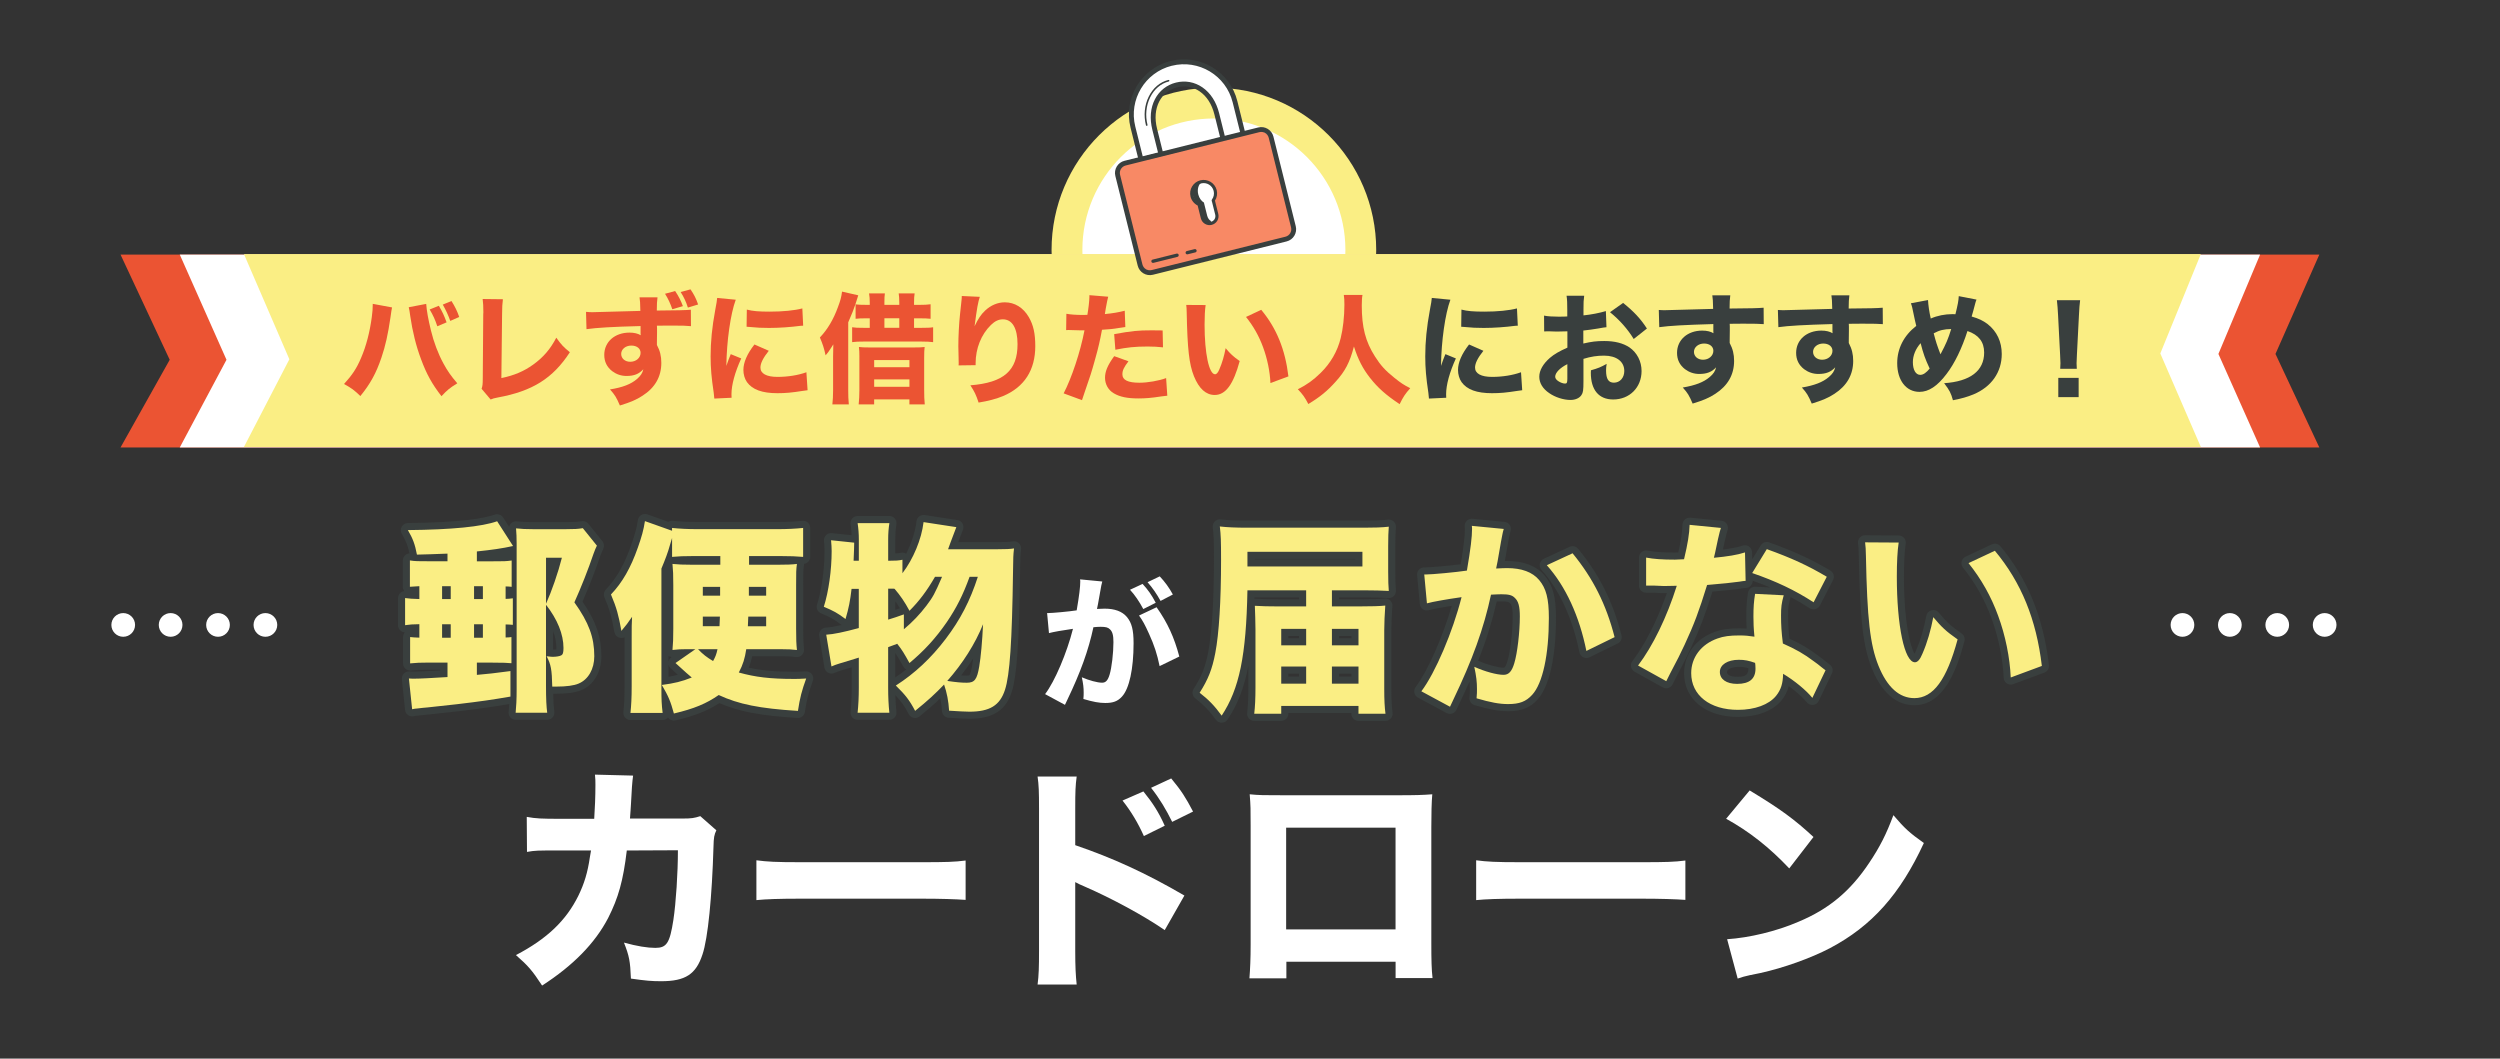 <?xml version="1.0" encoding="UTF-8"?><svg id="Layer_2" xmlns="http://www.w3.org/2000/svg" viewBox="0 0 1055 446.72"><rect x="0" y="0" width="1055" height="446.72" fill="#333333" stroke="none"/><defs><style>.cls-1{fill:none;}.cls-1,.cls-2,.cls-3,.cls-4,.cls-5,.cls-6{stroke-width:0px;}.cls-2{fill:#f88965;}.cls-3{fill:#393f3e;}.cls-4{fill:#fff;}.cls-5{fill:#eb5433;}.cls-6{fill:#faee84;}</style></defs><g id="_レイヤー_1"><path class="cls-4" d="M250.76,345.52c.3-4.35.51-9.62.51-14.38,0-1.52,0-2.43-.2-4.25l16.1.41q-.51,3.34-.91,12.15c-.1,2.13-.2,2.73-.41,5.97h22.28c3.75,0,4.86-.2,7.39-1.01l6.78,5.97c-.91,1.92-1.11,2.94-1.21,6.99-.61,20.86-2.33,38.68-4.66,45.46-2.73,8.3-7.19,11.24-17.42,11.24-3.95,0-6.38-.2-12.76-1.11-.3-7.39-.71-9.52-2.94-15.19,5.47,1.52,9.92,2.23,13.26,2.23,4.76,0,6.08-2.02,7.59-11.74,1.11-7.29,1.92-19.84,1.92-29.46l-21.57.1c-1.52,12.76-3.54,19.95-7.9,28.55-5.57,10.63-14.68,19.95-27.84,28.45-4.25-6.48-5.87-8.3-11.04-12.86,13.16-6.88,21.16-14.58,26.32-25.01,2.53-5.16,3.95-9.92,4.86-16.2l.51-2.94h-13.16c-10.02,0-10.23,0-13.87.61l-.1-14.78c3.85.71,6.38.81,14.18.81h14.28Z"/><path class="cls-4" d="M319.2,363.04c4.56.61,8.2.81,18.53.81h51.23c10.23,0,13.87-.1,18.53-.71v16.61c-4.05-.3-10.73-.51-18.63-.51h-51.13c-8.81,0-14.58.2-18.53.61v-16.81Z"/><path class="cls-4" d="M437.86,415.49c.51-3.85.61-7.39.61-14.28v-59.94c0-7.19-.1-10.02-.61-13.57h16.5c-.51,3.85-.61,6.18-.61,13.57v15.39c15.69,5.37,29.57,11.64,46.07,21.26l-8.3,14.58c-9.01-6.18-22.28-13.36-33.92-18.43-1.92-.81-2.33-1.01-3.85-1.82v29.16c0,6.48.2,10.23.61,14.07h-16.5ZM482.51,333.98c3.95,4.86,6.48,8.81,9.01,14.48l-8.81,4.35c-2.43-5.47-5.47-10.53-9.01-14.98l8.81-3.85ZM494.26,328.51c4.35,5.27,6.08,8,9.21,13.97l-8.81,4.35c-2.53-5.16-5.37-9.92-8.91-14.38l8.5-3.95Z"/><path class="cls-4" d="M542.85,405.87v6.99h-15.59c.3-3.95.51-8.2.51-14.28v-50.02c0-7.19,0-8.4-.4-13.37,4.15.41,5.77.41,14.58.41h47.28c8.51,0,11.04-.1,15.19-.41-.3,3.54-.4,8-.4,13.87v48.9c0,7.29.1,11.24.51,14.78h-15.59v-6.88h-46.07ZM588.92,349.27h-46.17v42.93h46.17v-42.93Z"/><path class="cls-4" d="M622.94,363.04c4.56.61,8.2.81,18.53.81h51.23c10.23,0,13.87-.1,18.53-.71v16.61c-4.05-.3-10.73-.51-18.63-.51h-51.13c-8.81,0-14.58.2-18.53.61v-16.81Z"/><path class="cls-4" d="M738.36,333.57c13.06,7.9,18.83,12.15,26.93,19.64l-10.23,13.26c-8.4-8.91-16.91-15.59-26.63-20.96l9.92-11.95ZM728.84,396.35c9.31-.61,20.86-3.34,30.17-7.39,12.86-5.37,21.87-12.96,29.77-24.81,4.56-6.78,7.29-12.25,10.23-20.15,4.76,5.57,6.58,7.29,12.86,11.75-10.02,21.67-21.97,35.03-39.59,44.35-8.1,4.25-19.74,8.4-29.46,10.53q-2.53.51-4.46.91c-2.33.51-2.94.71-5.06,1.42l-4.45-16.6Z"/><path class="cls-6" d="M217.61,302.26c-.42,0-.83-.18-1.11-.49-.28-.31-.42-.73-.38-1.16.18-1.77.29-3.57.36-5.59-.21.22-.5.37-.82.43-7.88,1.35-12.74,2.05-22.64,3.23q-2.39.26-12.49,1.36c-1.16.08-2.34.22-3.59.37l-.47.06c-1.16.08-1.52.16-2.23.31-.11.02-.22.04-.33.04-.31,0-.62-.1-.88-.28-.35-.25-.57-.64-.62-1.06l-1.36-12.98c-.05-.45.11-.89.42-1.21.28-.29.67-.45,1.07-.45.04,0,.09,0,.14,0,.87.08,1.59.08,2.07.08,2.35,0,6.57-.22,12.58-.59v-3.2h-6.39c-3.68,0-5.17.08-7.75.33-.05,0-.1,0-.14,0-.37,0-.73-.14-1.01-.39-.31-.28-.49-.69-.49-1.11v-11.11c0-.42.18-.83.5-1.11.28-.25.63-.39,1-.39.05,0,.1,0,.16,0,1.01.11,1.5.14,2.25.18v-2.58c-1.88.05-2.52.1-4.3.37-.07.01-.15.02-.22.02-.36,0-.71-.13-.98-.36-.33-.29-.52-.7-.52-1.14v-11.45c0-.43.19-.84.51-1.13.28-.24.63-.37.99-.37.06,0,.13,0,.19.01,1.51.2,2.32.29,4.33.36v-2.29c-.27.02-2.46.16-2.49.16-.38,0-.75-.14-1.03-.41-.3-.28-.47-.68-.47-1.09v-11.11c0-.43.19-.85.52-1.13.27-.24.62-.37.98-.37.07,0,.14,0,.21.01.71.1,1.27.17,1.85.22-.29-.22-.49-.54-.57-.91-.82-4.24-1.6-6.37-3.64-9.88-.27-.46-.27-1.03,0-1.5.26-.46.76-.75,1.29-.76,18.33-.17,30.84-1.39,37.18-3.65.17-.06.33-.09.5-.09.5,0,.98.25,1.26.69l5.45,8.49c-.03-1.64-.11-3.15-.23-4.58-.04-.45.13-.89.45-1.21.28-.27.66-.42,1.04-.42.06,0,.12,0,.18.01,1.95.23,3.93.33,6.86.33h14.17c3.44,0,4.88-.09,6.7-.4.09-.02.17-.02.26-.02.45,0,.88.2,1.17.56l5.94,7.38c.37.46.44,1.09.17,1.61-.49.98-.82,1.81-1.38,3.32-2.09,6.19-5.03,13.69-7.75,19.76,5.95,8.51,8.18,14.79,8.18,22.9,0,6.03-2.89,10.98-7.54,12.92-2.64,1.15-6.8,1.39-9.82,1.39h-1.87c-.45,0-.85-.2-1.13-.51.02,4.47.17,7.46.49,9.84.06.43-.07.86-.36,1.19-.29.33-.7.51-1.13.51h-13.32ZM202.74,283.16c3.73-.35,6.54-.64,12.46-1.45.07,0,.14-.01.2-.01.36,0,.71.13.99.37.05.05.1.09.15.15v-1c-.22.12-.46.18-.71.18-.04,0-.08,0-.12,0-1.93-.16-3-.25-7.77-.25h-5.2v2.03ZM232.03,275.57c.61.07.88.11,1.2.11,1.38,0,2.55-.25,2.82-.4.03-.02.1-.05.13-.07h0s.13-.34.13-1.77c0-4.25-1.5-8.84-4.38-13.49v15.6s.07,0,.1.01ZM202.28,267.61v-2.68h-.73v2.68h.73ZM188.71,267.61v-2.68h-.65v2.68h.65ZM215.83,267.36c.25,0,.49.06.71.18v-2.36s-.07,0-.11,0c-.03,0-.06,0-.09,0-.46-.03-.81-.06-1.13-.08-.12,0-.22-.02-.33-.03v2.38c.06,0,.83-.08.83-.08.04,0,.09,0,.13,0ZM202.28,251.32v-2.43h-.73v2.43h.73ZM188.71,251.32v-2.43h-.65v2.43h.65ZM214.87,251.16c.31-.03.65-.08,1.09-.13l.28-.04c.06,0,.12-.01.19-.01.04,0,.08,0,.11,0v-1.97c-.19.09-.41.13-.62.13-.04,0-.08,0-.12,0-.31-.03-.55-.05-.78-.07-.05,0-.1-.01-.14-.01v2.11ZM231.92,247.02c1.21-3.34,2.36-6.91,3.25-10.17h-3.25v10.17ZM208.03,235.37c4.72,0,5.33,0,7.69-.33.07,0,.14-.01.21-.01.21,0,.43.05.62.13v-3.21c-4.18.9-7.94,1.48-13.8,2.11v1.31h5.29ZM187.35,235.37v-.16c-1.55.06-2.97.12-4.28.16h4.28Z"/><path class="cls-3" d="M209.81,219.99l6.7,10.43c-4.67,1.02-8.74,1.61-15.27,2.29v4.16h6.79c4.75,0,5.43,0,7.89-.34v11.11c-1.02-.08-1.36-.17-2.55-.17v5.26c1.1,0,1.7-.08,3.05-.25v11.2c-1.36-.08-1.78-.17-3.05-.17v5.51c1.02,0,1.53-.08,2.46-.17v11.03c-2.04-.17-3.14-.25-7.89-.25h-6.7v5.17c4.58-.42,7.38-.68,14.17-1.61v10.77c-7.89,1.36-12.64,2.04-22.57,3.22q-2.38.25-12.47,1.36c-1.27.08-2.63.25-4.07.42-1.19.08-1.61.17-2.38.34l-1.36-12.98c.93.08,1.7.08,2.21.08,2.55,0,7.21-.25,14.08-.68v-6.11h-7.89c-3.73,0-5.26.08-7.89.34v-11.11c1.61.17,1.95.17,3.9.25v-5.68c-3.22.08-3.73.08-6.02.42v-11.45c1.95.25,2.8.34,6.02.42v-5.43c-1.44.08-2.63.17-3.99.25v-11.11c2.38.34,3.14.34,7.89.34h7.97v-3.22c-5.68.25-9.93.34-12.89.42-.85-4.41-1.7-6.7-3.82-10.35,18.58-.17,31.22-1.44,37.67-3.73M200.05,252.82h3.73v-5.43h-3.73v5.43M186.56,252.82h3.65v-5.43h-3.65v5.43M200.05,269.11h3.73v-5.68h-3.73v5.68M186.56,269.11h3.65v-5.68h-3.65v5.68M245.95,222.88l5.94,7.38c-.51,1.02-.85,1.87-1.44,3.48-2.12,6.28-5.18,14.08-8.06,20.45,6.11,8.57,8.4,14.76,8.4,22.74,0,5.43-2.54,9.84-6.62,11.54-1.95.85-5.26,1.27-9.25,1.27h-1.87c-.17-7.21-.51-9.25-2.38-12.81,1.53.17,1.95.25,2.54.25,1.44,0,2.97-.25,3.56-.59.76-.34,1.02-1.19,1.02-3.14,0-5.77-2.54-12.05-7.38-18.24v34.19c0,5.6.17,8.82.51,11.37h-13.32c.25-2.55.42-5.51.42-9.84v-61.51c0-2.38-.08-4.5-.25-6.45,2.12.25,4.24.34,7.04.34h14.17c3.48,0,5-.08,6.96-.42M237.12,235.35h-6.7v19.43c2.38-5.26,5.09-13.06,6.7-19.43M209.81,216.99c-.33,0-.67.06-1,.17-4.25,1.51-14.07,3.35-36.69,3.56-1.07,0-2.05.59-2.58,1.52-.53.93-.52,2.07.01,2.99,1.78,3.06,2.53,4.94,3.25,8.31-.65.04-1.27.29-1.77.73-.66.57-1.03,1.4-1.03,2.27v11.11c0,.64.21,1.26.58,1.78-.59.08-1.14.32-1.6.72-.65.57-1.02,1.39-1.02,2.25v11.45c0,.87.38,1.7,1.04,2.27.52.45,1.18.7,1.85.73-.49.55-.77,1.26-.77,2.01v11.11c0,.85.36,1.65.98,2.22.55.5,1.27.78,2.02.78.1,0,.19,0,.29-.01,2.53-.24,3.98-.33,7.6-.33h4.89v.29c-5.24.31-8.96.5-11.08.5-.48,0-1.14,0-1.93-.07-.09,0-.18-.01-.27-.01-.8,0-1.57.32-2.14.89-.63.64-.94,1.53-.85,2.42l1.36,12.98c.09.85.54,1.62,1.23,2.12.52.37,1.13.56,1.75.56.22,0,.44-.02.65-.07.62-.14.91-.2,1.94-.28.05,0,.09,0,.14-.01l.47-.06c1.23-.15,2.39-.28,3.45-.35.04,0,.08,0,.13-.01q10.09-1.1,12.46-1.36c9.53-1.14,14.41-1.83,21.73-3.07-.06,1.16-.15,2.27-.26,3.36-.08.84.19,1.68.76,2.31.57.63,1.38.99,2.22.99h13.32c.86,0,1.69-.37,2.26-1.02s.83-1.52.72-2.37c-.26-1.94-.4-4.32-.46-7.63h1.47c3.17,0,7.55-.26,10.44-1.52,5.18-2.16,8.42-7.64,8.42-14.29,0-8.12-2.25-14.71-7.97-23.06,2.63-5.95,5.43-13.12,7.46-19.12.6-1.62.88-2.3,1.3-3.13.53-1.05.39-2.31-.35-3.22l-5.94-7.38c-.57-.71-1.44-1.12-2.34-1.12-.17,0-.34.01-.51.04-1.73.3-3.06.38-6.44.38h-14.17c-2.87,0-4.8-.09-6.68-.32-.12-.01-.24-.02-.36-.02-.77,0-1.52.3-2.09.84-.42.41-.71.93-.84,1.5l-2.52-3.93c-.56-.88-1.53-1.38-2.53-1.38h0ZM233.42,274.17v-7.85c.91,2.46,1.38,4.85,1.38,7.12,0,.25,0,.45-.01.61-.37.06-.84.11-1.37.12h0Z"/><path class="cls-6" d="M284.37,302.6c-.66,0-1.27-.44-1.45-1.11-.76-2.81-1.39-4.73-2.27-6.68.06,1.88.19,3.63.45,5.85.05.42-.08.85-.37,1.17-.28.32-.69.5-1.12.5h-13.57c-.42,0-.83-.18-1.11-.5-.29-.32-.42-.74-.38-1.16.36-3.38.5-6.56.5-10.96v-20.62c0-1.78,0-2.98,0-3.96-.54.69-1.1,1.36-1.7,2.05-.29.33-.71.52-1.14.52-.13,0-.26-.02-.4-.05-.56-.15-.98-.61-1.08-1.18-1.14-6.33-1.92-9.38-4.32-15.04-.23-.55-.12-1.19.29-1.62,4.7-4.95,8.1-10.91,11.04-19.32,1.67-4.75,2.35-7.28,2.9-10.85.07-.44.33-.83.71-1.06.23-.14.5-.21.77-.21.17,0,.34.03.5.09l9.71,3.45c.07-.1.15-.19.24-.27.28-.25.63-.38,1-.38.05,0,.11,0,.17,0,2.94.33,6.58.5,10.52.5h33.85c3.94,0,7.71-.18,10.61-.5.06,0,.11,0,.17,0,.37,0,.72.13,1,.38.32.29.5.69.5,1.12v12.22c0,.42-.18.82-.49,1.11-.28.25-.64.39-1.01.39-.04,0-.09,0-.13,0-2.72-.24-5.18-.33-8.78-.33h-12.41v.65h10.72c3.81,0,5.85-.09,7.79-.33.06,0,.12-.01.19-.01.4,0,.78.16,1.07.45.33.33.48.8.42,1.26-.33,2.36-.33,3.35-.33,8.87v18.16c0,4.67.09,6.4.33,8.93.04.45-.12.9-.44,1.22-.28.28-.66.43-1.05.43-.06,0-.12,0-.18-.01-2.12-.25-3.61-.33-6.61-.33h-13.32c-.5,2.84-1.17,5.01-2.25,7.37,6.24,1.59,12.18,2.19,21.09,2.19,1.24,0,2.41,0,5.08-.17.03,0,.06,0,.09,0,.47,0,.92.22,1.2.6.3.4.38.93.21,1.41-1.89,5.24-2.59,7.99-3.41,13.38-.11.74-.75,1.28-1.48,1.28-.03,0-.06,0-.09,0-15.93-1-24.77-2.71-33.19-6.48-5.22,3.49-10.39,5.57-18.72,7.55-.12.03-.23.04-.35.04ZM280.62,287.36c3.34-.48,5.77-1.04,8.4-1.95-1.18-1.04-2.83-2.54-4.97-4.49-.34-.31-.51-.75-.49-1.21.03-.46.27-.87.64-1.13l4.47-3.11c-1.75.03-3.14.12-4.7.32-.06,0-.12.01-.19.01-.39,0-.76-.15-1.04-.42-.33-.32-.49-.76-.45-1.21.26-2.85.33-4.83.33-8.86v-18.33c0-4.38-.08-5.98-.33-8.86-.04-.45.12-.88.44-1.2.21-.21.49-.35.78-.41-.34-.02-.66-.16-.91-.39-.08-.08-.16-.17-.22-.26-.49,1.31-1.07,2.75-1.76,4.38v47.12ZM298.38,275.45c.6.47,1.23.92,1.95,1.38.2-.44.37-.87.53-1.38h-2.48ZM321.82,262.78v-1.07h-4.61l-.04,1.07h4.66ZM302.19,262.78c.02-.45.03-.77.04-1.07h-4.13v1.07h4.09ZM321.82,249.88v-.73h-4.3v.73h4.3ZM302.39,249.88v-.73h-4.3v.73h4.3ZM283.94,236.49c2.57.26,4.34.33,7.9.33h10.63v-.65h-10.38c-3.6,0-5.32.08-8.16.32Z"/><path class="cls-3" d="M272.16,219.91l11.45,4.07v-1.19c3.05.34,6.79.51,10.69.51h33.85c3.9,0,7.72-.17,10.77-.51v12.22c-2.88-.25-5.43-.34-8.91-.34h-13.91v3.65h12.22c3.82,0,5.94-.08,7.98-.34-.34,2.46-.34,3.56-.34,9.08v18.16c0,4.67.08,6.45.34,9.08-2.12-.25-3.65-.34-6.79-.34h-14.59c-.59,3.9-1.36,6.45-3.14,9.84,6.96,1.95,13.23,2.71,23.25,2.71,1.27,0,2.46,0,5.18-.17-1.87,5.17-2.63,8.06-3.48,13.66-16.29-1.02-25.03-2.8-33.43-6.7-5.26,3.65-10.35,5.77-18.92,7.8-1.36-5.01-2.29-7.3-5.09-12.05,5.26-.68,8.4-1.44,12.64-3.14-.68-.51-2.97-2.55-6.87-6.11l8.4-5.85h-3.65c-2.29,0-3.99.08-6.02.34.25-2.8.34-4.75.34-8.99v-18.33c0-4.5-.08-6.11-.34-8.99,2.54.25,4.33.34,8.06.34h12.13v-3.65h-11.88c-3.65,0-5.43.08-8.48.34v-7.97q-.42,1.53-.85,2.8c-.85,3.14-2.04,6.28-3.65,10.1v51.24c0,3.73.08,6.11.51,9.67h-13.57c.34-3.22.51-6.45.51-11.11v-20.62c0-4.92,0-5.43.17-8.82-1.53,2.29-2.88,4.07-4.5,5.94-1.19-6.62-2.04-9.76-4.41-15.36,4.75-5.01,8.31-11.11,11.37-19.85,1.61-4.58,2.38-7.3,2.97-11.11M316.02,251.38h7.3v-3.73h-7.3v3.73M296.59,251.38h7.3v-3.73h-7.3v3.73M315.6,264.28h7.72v-4.07h-7.55l-.17,4.07M303.8,260.2h-7.21v4.07h7.04q.08-2.46.17-4.07M302.79,273.95h-8.23c2.12,2.21,3.65,3.39,6.36,5.01.93-1.7,1.36-2.63,1.87-5.01M336.3,237.98h0M340.2,286.34h0M272.16,216.91c-.53,0-1.07.14-1.54.42-.77.46-1.29,1.23-1.43,2.12-.54,3.46-1.2,5.94-2.83,10.58-2.87,8.21-6.17,14-10.71,18.78-.82.87-1.05,2.14-.59,3.24,2.2,5.18,3.03,8.07,4.22,14.71.21,1.14,1.04,2.06,2.16,2.36.26.07.53.11.79.11.46,0,.92-.11,1.33-.31v20.81c0,4.34-.14,7.47-.49,10.8-.09.85.19,1.69.75,2.32.57.63,1.38.99,2.23.99h13.57c.86,0,1.67-.37,2.24-1.01.01-.01.02-.03.03-.04.55.81,1.48,1.3,2.47,1.3.23,0,.46-.03.7-.08,8.15-1.94,13.37-3.98,18.51-7.31,8.37,3.62,17.29,5.3,32.95,6.28.06,0,.13,0,.19,0,1.47,0,2.74-1.08,2.96-2.55.79-5.23,1.47-7.92,3.29-12.97.14-.35.22-.74.22-1.14,0-1.65-1.34-3-2.99-3h-.01s-.04,0-.06,0c-.05,0-.1,0-.15,0-2.6.16-3.7.16-4.96.16-7.95,0-13.49-.49-19.01-1.73.6-1.53,1.05-3.06,1.42-4.82h12.08c2.93,0,4.37.07,6.43.32.12.01.24.02.36.02.78,0,1.53-.3,2.1-.85.65-.63.98-1.53.89-2.44-.24-2.48-.33-4.18-.33-8.79v-18.16c0-5.33,0-6.37.29-8.54.03-.17.05-.35.05-.53.61-.08,1.19-.34,1.65-.76.62-.57.97-1.37.97-2.21v-12.22c0-.85-.36-1.67-1-2.24-.55-.5-1.27-.76-2-.76-.11,0-.22,0-.33.02-2.85.32-6.56.49-10.44.49h-33.85c-3.89,0-7.47-.17-10.36-.49-.11-.01-.22-.02-.33-.02-.56,0-1.1.15-1.57.45l-8.88-3.16c-.33-.12-.67-.17-1-.17h0ZM282.12,279.2v-2.41c.4.27.85.43,1.33.49l-.1.07c-.63.44-1.07,1.11-1.22,1.86h0ZM282.12,285.6v-5.19c.13.61.44,1.18.92,1.61,1.19,1.09,2.18,1.99,3.01,2.73-1.23.33-2.5.6-3.92.85h0Z"/><path class="cls-6" d="M361.91,302.26c-.42,0-.83-.18-1.11-.5-.29-.32-.42-.74-.38-1.16.34-3.21.5-6.59.5-10.36v-10.68c-1.25.39-2.06.63-2.91.88-.85.25-1.75.52-3.21.97-1.56.49-2.02.65-3.32,1.21-.19.08-.4.13-.6.13-.25,0-.49-.06-.72-.18-.41-.22-.69-.62-.76-1.08l-2.21-13.4c-.07-.42.04-.85.31-1.18s.66-.54,1.09-.56c2.68-.15,6.51-.91,12.33-2.45v-13.89h-.22c-.57,4.49-1.2,7.48-2.44,11.65-.14.47-.5.85-.97,1-.15.05-.31.07-.47.07-.32,0-.65-.11-.91-.31-3-2.29-4.89-3.36-8.82-4.98-.72-.3-1.09-1.1-.86-1.84,1.97-6.15,3.24-15.19,3.24-23.04,0-1.46-.08-2.45-.25-4.43-.04-.45.13-.9.45-1.21.28-.28.66-.44,1.06-.44.05,0,.1,0,.15,0l9.76,1.02c.1.01.2.03.3.06,0-2.29-.16-4.33-.49-6.58-.06-.43.06-.87.35-1.2.29-.33.7-.52,1.14-.52h13.4c.44,0,.85.19,1.14.52.28.33.41.77.34,1.2-.35,2.27-.49,4.22-.49,6.73v7.4c2-.03,3-.13,4.21-.38.1-.02.21-.03.31-.03.34,0,.68.12.95.33.35.29.55.71.55,1.17v.75c3.09-5.24,5.28-11.34,5.92-16.79.05-.4.26-.77.58-1.02.26-.2.58-.31.91-.31.08,0,.15,0,.23.02l13.83,2.12c.45.07.84.34,1.07.73s.26.87.1,1.3q-.76,1.94-2.37,6.25c-.08.23-.23.61-.39,1.03h18.75c3.51,0,5.08-.08,6.74-.32.07-.01.15-.02.22-.02.39,0,.76.15,1.04.42.34.33.5.79.45,1.25-.32,2.69-.33,3.5-.4,8.76v.67c-.44,30.34-1.38,44.02-3.48,50.5-2.31,7.21-7.23,10.28-16.44,10.28-1.63,0-4.53-.16-8.67-.43-.75-.05-1.36-.65-1.4-1.41-.18-3.01-.6-5.65-1.31-8.26-3.16,3.18-6.15,5.84-10.58,9.42-.27.22-.6.33-.94.33-.1,0-.21-.01-.31-.03-.44-.09-.82-.38-1.02-.78-2.19-4.22-3.8-6.34-7.86-10.31-.33-.32-.49-.77-.44-1.23.05-.46.3-.86.69-1.11,7.83-5,14.58-11.32,20.65-19.32,5.64-7.42,9.6-14.84,12.69-23.81h-.35c-2.68,7.23-5.36,12.47-9.39,18.43-4.77,6.9-9.57,12.17-16.06,17.62-.27.23-.62.35-.96.35-.09,0-.18,0-.27-.03-.44-.08-.82-.36-1.04-.75-1.97-3.56-2.82-5.01-4.34-7.03-.17.05-.36.11-.61.19l-1.23.46v16.09c0,3.8.17,7.29.5,10.36.05.42-.09.85-.38,1.16-.28.32-.69.5-1.12.5h-13.4ZM402.68,286.25c2.16.27,3.67.37,5.3.37,1.94,0,2.83,0,3.78-5.62.42-2.49.79-5.88,1.1-9.78-2.76,5.17-6.2,10.25-10.18,15.03ZM382.89,258.93c.03.11.04.22.04.34v2.95c2.49-2.33,4.78-4.84,6.81-7.51,2.23-2.98,3.02-4.17,5.03-8.67-3.09,5.08-6.12,8.98-9.9,12.76-.28.28-.67.44-1.06.44-.07,0-.14,0-.21-.02-.26-.04-.5-.14-.7-.3ZM376.31,259.44c1.19-.38,2.08-.69,3.7-1.26l.92-.32c.16-.06.33-.08.5-.08.29,0,.57.08.81.24-1.79-3.26-3.34-5.54-5.48-8.1h-.45v9.53Z"/><path class="cls-3" d="M389.74,220.33l13.83,2.12q-.76,1.95-2.38,6.28c-.68,1.78-1.02,2.71-1.1,3.05h20.87c3.65,0,5.26-.08,6.96-.34-.34,2.88-.34,3.73-.42,9.59-.42,30.03-1.36,43.78-3.39,50.05-2.12,6.62-6.45,9.25-15.02,9.25-1.61,0-4.58-.17-8.57-.42-.25-4.16-.93-7.55-2.12-11.03-3.73,3.9-6.87,6.79-12.22,11.11-2.29-4.41-4.07-6.7-8.14-10.69,7.98-5.09,14.93-11.62,21.04-19.68,6.19-8.14,10.35-16.21,13.57-26.22h-3.48c-2.8,7.72-5.51,13.07-9.59,19.09-4.75,6.87-9.42,11.96-15.78,17.31-2.21-3.99-3.05-5.43-5.18-8.14q-.42.25-1.53.59l-2.29.85v17.14c0,3.82.17,7.38.51,10.52h-13.4c.34-3.22.51-6.62.51-10.52v-12.73c-4.24,1.36-4.5,1.36-8.06,2.46-1.61.51-2.12.68-3.48,1.27l-2.21-13.4c3.05-.17,7.47-1.1,13.74-2.8v-16.54h-3.05c-.59,5.09-1.19,8.14-2.55,12.73-3.22-2.46-5.26-3.56-9.16-5.17,2.04-6.36,3.31-15.53,3.31-23.5,0-1.53-.08-2.54-.25-4.58l9.76,1.02c0,1.27-.08,3.82-.25,7.64h2.21v-8.91c0-2.54-.17-4.67-.51-6.96h13.4c-.34,2.21-.51,4.24-.51,6.96v8.91c3.14,0,4.41-.08,6.02-.42v5.68c4.58-6.02,8.06-14.34,8.91-21.55M383.8,257.74c-2.12-3.9-3.82-6.36-6.28-9.25l-.42-.08h-2.29v13.07c2.8-.85,3.48-1.1,6.62-2.21v6.28c3.65-3.05,6.79-6.36,9.5-9.93,2.8-3.73,3.48-4.92,6.62-12.22h-2.97c-3.48,6.02-6.7,10.27-10.77,14.34M414.85,263.43c-3.31,8.23-8.57,16.54-15.1,23.92,3.99.59,6.02.76,8.23.76,3.31,0,4.33-1.36,5.26-6.87.68-4.07,1.27-10.6,1.61-17.82M375.32,220.76h0M427.92,231.45h0M389.74,217.33c-.65,0-1.29.21-1.82.61-.65.49-1.07,1.23-1.16,2.04-.51,4.33-2.1,9.22-4.34,13.67-.48-.3-1.03-.45-1.58-.45-.21,0-.41.02-.62.06-.73.15-1.38.25-2.41.3v-5.85c0-2.38.13-4.24.45-6.37.04-.19.06-.38.06-.58,0-1.66-1.34-3-3-3h-13.41c-.87,0-1.7.38-2.27,1.04-.57.66-.82,1.54-.7,2.4.24,1.63.38,3.1.44,4.66l-8.36-.87c-.1-.01-.21-.02-.31-.02-.78,0-1.54.3-2.1.86-.64.62-.96,1.5-.89,2.39.17,2.02.24,2.94.24,4.33,0,7.71-1.24,16.58-3.17,22.59-.48,1.49.27,3.09,1.71,3.69,3.83,1.58,5.58,2.57,8.49,4.79.07.05.14.1.21.15-2.87.64-5.06,1-6.7,1.09-.85.05-1.64.45-2.17,1.12-.53.66-.76,1.52-.62,2.36l2.21,13.4c.15.91.71,1.71,1.53,2.15.44.24.94.36,1.43.36.41,0,.82-.08,1.2-.25,1.23-.54,1.64-.67,3.18-1.16,1.43-.44,2.33-.71,3.17-.95.32-.1.64-.19.99-.29v8.65c0,3.72-.16,7.05-.49,10.21-.09.85.19,1.69.75,2.32.57.63,1.38.99,2.23.99h13.4c.85,0,1.66-.36,2.23-1,.57-.63.84-1.48.75-2.33-.23-2.16-.38-4.52-.45-7.06,2.59,2.71,3.94,4.68,5.66,8,.42.8,1.17,1.37,2.05,1.55.2.04.41.06.61.06.68,0,1.35-.23,1.89-.67,3.58-2.9,6.23-5.2,8.79-7.65.33,1.71.55,3.48.67,5.41.09,1.51,1.29,2.71,2.8,2.81,4.17.27,7.09.43,8.76.43,9.85,0,15.36-3.49,17.87-11.33,2.15-6.62,3.11-20.42,3.54-50.93v-.67c.08-5.11.1-5.96.39-8.48.03-.16.04-.32.04-.48,0-1.65-1.33-2.99-2.98-3h-.02s-.06,0-.09,0h0c-.14,0-.27.02-.4.04-1.55.23-3.08.3-6.46.3h-16.59c1.24-3.32,1.3-3.47,1.99-5.24.33-.85.26-1.8-.19-2.59-.46-.79-1.24-1.33-2.14-1.47l-13.83-2.12c-.15-.02-.3-.03-.46-.03h0ZM377.81,257.36v-3.65c.67.94,1.3,1.9,1.94,2.97l-.23.08c-.67.24-1.22.43-1.71.6h0ZM359.41,262.73s0,0,0-.01h0s0,.01,0,.01h0ZM377.81,285.87v-10.28c1.01,1.46,1.85,2.92,3.37,5.67.3.53.74.96,1.28,1.23-1.51,1.19-3.05,2.32-4.65,3.38h0ZM405.59,285.03c1.83-2.33,3.54-4.73,5.1-7.16-.13,1.06-.27,2.03-.41,2.88-.61,3.62-1.12,4.16-1.22,4.24,0,0-.22.13-1.08.13-.75,0-1.5-.02-2.39-.08h0Z"/><path class="cls-4" d="M441.88,258.72h.36c1.81,0,9.05-.66,12.12-1.15,1.09-6.33,1.51-9.89,1.51-12.18,0-.18,0-.48-.06-.9l9.35.9c-.18.6-.3,1.09-.42,1.75-.06.24-.54,2.83-1.39,7.78-.24,1.27-.24,1.33-.42,2.05,1.45-.06,2.29-.12,3.2-.12,4.28,0,7.42,1.15,9.41,3.5,2.05,2.47,2.83,5.43,2.83,11.1,0,10.8-1.81,19.18-4.89,22.5-1.81,1.99-3.74,2.71-7.06,2.71-2.59,0-5.13-.48-9.23-1.69.12-1.33.12-1.81.12-2.71,0-2.11-.18-3.62-.78-6.45,3.08,1.33,6.57,2.29,8.57,2.29,1.51,0,2.41-.97,3.14-3.38.9-2.9,1.63-9.17,1.63-13.75,0-2.9-.42-4.46-1.51-5.43-.78-.78-1.75-1.03-3.92-1.03-1.03,0-1.69.06-3.02.18-2.11,9.83-5.43,19-11.04,30.7-.54,1.15-.6,1.27-.97,2.05l-8.38-4.52c4.1-5.37,9.23-17.49,11.76-27.56-4.28.6-8.38,1.33-10.13,1.81l-.78-8.44ZM482.17,246.41c2.41,2.65,3.8,4.64,5.55,7.96l-5.25,2.65c-1.63-3.08-3.62-6.03-5.61-8.14l5.31-2.47ZM488.08,256.25c4.7,6.69,7.42,12.67,9.59,20.81l-8.32,4.04c-1.03-5.01-2.23-8.75-4.46-13.63-1.75-3.86-2.59-5.43-4.22-7.72l7.42-3.5ZM489.4,243.22c2.17,2.29,3.98,4.76,5.55,7.66l-5.19,2.71c-1.75-3.14-3.38-5.49-5.49-7.9l5.13-2.47Z"/><path class="cls-6" d="M515.56,303.49c-.48,0-.93-.23-1.21-.62-2.85-3.94-5.37-6.56-9-9.34-.62-.47-.77-1.34-.35-2,3.47-5.42,5.15-9.68,6.4-16.25,1.55-8.1,2.41-21.96,2.41-39.02,0-8.09-.08-10.3-.51-13.91-.05-.46.1-.91.43-1.24.28-.29.67-.44,1.06-.44.06,0,.11,0,.17,0,3.14.36,6.63.51,11.66.51h48.95c4.15,0,7.33-.07,10.35-.42.06,0,.12,0,.17,0,.38,0,.76.15,1.04.42.32.31.49.75.46,1.19-.17,2.34-.26,4.16-.26,8.15v10.69c0,3.61.08,6.24.25,8.03.04.43-.11.87-.41,1.18-.28.3-.67.46-1.08.46-.03,0-.05,0-.08,0-3.11-.17-5.71-.26-9.83-.26h-12.59v3.78h10.41c5.05,0,8.46-.11,10.44-.34.06,0,.12,0,.17,0,.38,0,.75.15,1.04.41.32.31.49.74.46,1.19-.27,4-.43,7.14-.43,10.42v24.52c0,4.56.14,7.48.51,10.42.05.43-.08.86-.36,1.18-.28.32-.69.51-1.12.51h-11.39c-.83,0-1.5-.67-1.5-1.5v-1.8h-29.6v1.8c0,.83-.67,1.5-1.5,1.5h-11.39c-.43,0-.84-.18-1.12-.5-.28-.32-.42-.75-.37-1.17.34-2.92.51-6.47.51-10.87v-24.6c0-2.5-.13-6.34-.22-8.88l-.03-.98c-.01-.42.15-.83.45-1.12.28-.27.66-.43,1.05-.43.03,0,.06,0,.09,0,2.86.17,5.31.26,10.08.26h9.98v-3.78h-21.81c-.61,27.04-3.55,40.79-11.09,52.19-.27.41-.73.66-1.22.67h-.03ZM571.79,287.01v-4.22h-8.22v4.22h8.22ZM549.7,287.01v-4.22h-7.52v4.22h7.52ZM571.79,270.84v-3.96h-8.22v3.96h8.22ZM549.7,270.84v-3.96h-7.52v3.96h7.52ZM573.44,237.54v-3.17h-45.52v3.17h45.52Z"/><path class="cls-3" d="M514.77,222.17c3.04.35,6.52.52,11.83.52h48.95c4.43,0,7.56-.09,10.52-.43-.17,2.35-.26,4.17-.26,8.26v10.69c0,3.74.09,6.35.26,8.17-3.3-.17-5.91-.26-9.91-.26h-14.09v6.78h11.91c4.52,0,8.35-.09,10.61-.35-.26,3.91-.44,7.13-.44,10.52v24.52c0,4.96.17,7.82.52,10.61h-11.39v-3.3h-32.6v3.3h-11.39c.35-2.96.52-6.52.52-11.04v-24.6c0-2.87-.17-7.39-.26-9.91,2.96.17,5.48.26,10.17.26h11.48v-6.78h-24.78c-.52,27.48-3.39,41.56-10.87,52.86-2.96-4.09-5.56-6.78-9.3-9.65,3.56-5.56,5.3-9.91,6.61-16.78,1.57-8.17,2.43-21.91,2.43-39.3,0-8.26-.09-10.43-.52-14.09M526.42,239.04h48.52v-6.17h-48.52v6.17M562.07,272.34h11.22v-6.96h-11.22v6.96M540.68,272.34h10.52v-6.96h-10.52v6.96M562.07,288.51h11.22v-7.22h-11.22v7.22M540.68,288.51h10.52v-7.22h-10.52v7.22M586.07,222.26h0M584.59,255.56h0M514.77,219.17c-.79,0-1.56.31-2.13.88-.65.65-.96,1.56-.85,2.47.42,3.53.5,5.71.5,13.73,0,16.97-.85,30.72-2.38,38.73-1.22,6.45-2.79,10.42-6.19,15.73-.84,1.31-.54,3.05.7,4,3.5,2.69,5.94,5.22,8.7,9.03.57.78,1.47,1.24,2.43,1.24.02,0,.04,0,.06,0,.98-.02,1.9-.52,2.44-1.34,4.18-6.31,6.97-13.3,8.76-22.72v9.24c0,4.34-.16,7.83-.5,10.69-.1.85.17,1.7.74,2.34s1.39,1.01,2.24,1.01h11.39c1.66,0,3-1.34,3-3v-.3h26.6v.3c0,1.66,1.34,3,3,3h11.39c.86,0,1.68-.37,2.25-1.01s.83-1.5.73-2.36c-.3-2.4-.5-5.06-.5-10.23v-24.52c0-3.2.16-6.28.42-10.19.01-.11.02-.22.02-.33,0-1.66-1.34-3-2.99-3h-.01s-.04,0-.05,0c-.11,0-.22.01-.33.02-1.92.22-5.26.32-10.22.32h-8.91v-.78h11.09c4.08,0,6.67.09,9.75.26.05,0,.11,0,.16,0,.82,0,1.6-.33,2.17-.92.6-.63.9-1.49.82-2.36-.17-1.74-.25-4.32-.25-7.89v-10.69c0-3.87.08-5.67.24-7.91.01-.11.02-.23.02-.35,0-1.65-1.34-3-2.99-3h-.01s-.04,0-.06,0h0c-.11,0-.22.01-.33.02-2.92.34-6.04.41-10.13.41h-48.95c-4.98,0-8.41-.15-11.48-.5-.11-.01-.23-.02-.34-.02h0ZM529.42,235.87h42.52v.17h-42.52v-.17h0ZM529.36,252.13h18.85v.78h-8.48c-4.75,0-7.18-.09-10-.26-.06,0-.12,0-.18,0-.07,0-.14,0-.21,0,0-.18,0-.35.01-.53h0ZM565.07,268.38h5.22v.96h-5.22v-.96h0ZM543.68,268.38h4.52v.96h-4.52v-.96h0ZM565.07,284.3h5.22v1.22h-5.22v-1.22h0ZM543.68,284.3h4.52v1.22h-4.52v-1.22h0Z"/><path class="cls-6" d="M611.89,299.75c-.25,0-.49-.06-.71-.18l-12.09-6.52c-.39-.21-.66-.57-.75-1-.09-.43,0-.88.27-1.22,5.46-7.23,12.35-23.13,16.13-37.02-5.36.8-10.09,1.67-12.18,2.25-.13.04-.26.05-.4.05-.3,0-.6-.09-.85-.27-.37-.25-.6-.65-.64-1.1l-1.13-12.17c-.04-.42.1-.84.38-1.15.28-.31.69-.49,1.11-.49h.52c2.29,0,11.36-.81,16.18-1.48,1.38-8.15,1.97-13.04,1.97-16.24,0-.32,0-.66-.07-1.06-.08-.46.07-.93.38-1.27.29-.3.68-.48,1.1-.48.05,0,.1,0,.14,0l13.48,1.3c.45.04.85.28,1.1.66.25.37.32.84.19,1.27-.26.87-.41,1.51-.57,2.36-.01.07-.03.14-.05.21-.08.31-.68,3.56-1.94,10.99-.09.48-.16.83-.21,1.12,1.03-.05,1.86-.09,2.73-.09,6.63,0,11.58,1.88,14.71,5.57,3.24,3.91,4.44,8.5,4.44,16.97,0,16.16-2.71,28.35-7.44,33.45-2.87,3.16-6.03,4.39-11.27,4.39-3.82,0-7.54-.68-13.73-2.5-.69-.2-1.13-.86-1.07-1.58.17-1.85.17-2.57.17-3.78,0-2.82-.24-4.96-.98-8.52-1.81,4.33-3.85,8.86-6.17,13.69l-.39.83c-.44.92-.57,1.21-.99,2.11-.17.38-.5.66-.89.79-.15.05-.31.08-.47.08ZM622.15,279.88c.21,0,.42.04.62.13,4.25,1.92,9.08,3.26,11.73,3.26.98,0,2.03-.29,3.08-3.8,1.24-3.97,2.28-12.84,2.28-19.39,0-3.71-.48-5.65-1.67-6.7-.77-.76-1.63-1.1-4.66-1.1-.99,0-1.72.04-2.74.09-.12,0-.25.01-.39.02-2,9.08-4.75,17.86-8.66,27.54.13-.04.26-.05.4-.05ZM669.44,276.19c-.23,0-.46-.05-.66-.16-.42-.21-.71-.59-.81-1.05-2.92-14.5-8.57-26.76-16.34-35.47-.32-.35-.45-.84-.35-1.3.1-.46.41-.86.84-1.06l10.87-5.04c.2-.09.42-.14.63-.14.44,0,.87.19,1.16.55,8.88,10.85,14.44,21.94,18.03,35.96.18.69-.16,1.41-.79,1.72l-11.91,5.82c-.21.1-.43.15-.66.15Z"/><path class="cls-3" d="M621.1,221.91l13.48,1.3c-.26.87-.43,1.57-.61,2.52-.09.26-.78,4.09-2,11.22q-.35,1.83-.61,2.96c2.09-.09,3.3-.17,4.61-.17,6.17,0,10.7,1.65,13.56,5.04,2.96,3.56,4.09,7.82,4.09,16,0,15.56-2.61,27.65-7.04,32.43-2.61,2.87-5.39,3.91-10.17,3.91-3.74,0-7.39-.7-13.3-2.43.17-1.91.17-2.7.17-3.91,0-3.04-.26-5.3-1.13-9.39,4.43,2,9.48,3.39,12.35,3.39,2.17,0,3.48-1.39,4.52-4.87,1.3-4.17,2.35-13.22,2.35-19.82,0-4.17-.61-6.43-2.17-7.83-1.13-1.13-2.52-1.48-5.65-1.48-1.48,0-2.43.09-4.35.17-3.04,14.26-7.83,27.47-15.91,44.34-.78,1.65-.87,1.83-1.39,2.96l-12.09-6.52c5.91-7.83,13.3-25.21,16.96-39.73-6.17.87-12.09,1.91-14.61,2.61l-1.13-12.17h.52c2.61,0,13.04-.96,17.48-1.65,1.57-9.13,2.17-14.26,2.17-17.56,0-.35,0-.78-.09-1.3M663.62,233.48c8.61,10.52,14.17,21.48,17.74,35.39l-11.91,5.82c-2.96-14.69-8.7-27.21-16.69-36.17l10.87-5.04M621.1,218.91c-.83,0-1.62.34-2.19.95-.64.68-.92,1.62-.77,2.54.05.28.05.53.05.82,0,2.92-.55,7.57-1.77,14.9-4.92.63-12.79,1.32-14.88,1.32h-.52c-.84,0-1.65.36-2.22.98-.57.62-.85,1.46-.77,2.3l1.13,12.17c.08.88.55,1.69,1.28,2.19.51.35,1.1.53,1.71.53.27,0,.54-.04.8-.11,1.74-.48,5.39-1.17,9.71-1.85-3.83,13.16-10.18,27.56-15.25,34.28-.53.7-.72,1.59-.54,2.45.19.86.74,1.59,1.51,2l12.09,6.52c.44.24.93.36,1.42.36.32,0,.64-.05.95-.15.79-.26,1.43-.84,1.78-1.59.41-.88.54-1.17.97-2.06l.41-.87c1.49-3.11,2.87-6.1,4.15-9,.1,1.04.14,2.05.14,3.19,0,1.2,0,1.86-.16,3.64-.13,1.43.77,2.75,2.14,3.15,6.34,1.86,10.17,2.56,14.15,2.56,5.64,0,9.23-1.42,12.39-4.89,4.96-5.35,7.82-17.92,7.82-34.45,0-8.86-1.29-13.71-4.78-17.91-3.45-4.07-8.78-6.13-15.87-6.13-.31,0-.61,0-.92.01,1.13-6.6,1.7-9.69,1.82-10.22.02-.08.04-.17.06-.26.15-.8.29-1.38.53-2.2.26-.86.12-1.79-.38-2.53-.5-.75-1.31-1.23-2.2-1.31l-13.48-1.3c-.1,0-.19-.01-.29-.01h0ZM631.62,253.83c.65-.03,1.22-.05,1.91-.05,2.93,0,3.28.35,3.53.6.04.04.08.08.13.12.54.48,1.17,1.55,1.17,5.58,0,6.42-1.01,15.09-2.21,18.93-.83,2.76-1.37,2.76-1.66,2.76-2.01,0-6.29-1.01-10.69-2.94,3.44-8.72,5.94-16.76,7.82-25h0ZM663.62,230.48c-.43,0-.86.09-1.26.28l-10.87,5.04c-.86.4-1.48,1.18-1.67,2.11-.19.93.07,1.9.7,2.6,7.6,8.51,13.12,20.53,15.99,34.76.18.91.78,1.69,1.61,2.1.42.21.87.31,1.33.31s.9-.1,1.32-.31l11.91-5.82c1.28-.62,1.94-2.06,1.59-3.44-3.65-14.25-9.3-25.52-18.32-36.54-.58-.71-1.44-1.1-2.32-1.1h0Z"/><path class="cls-6" d="M733.43,301.05c-12.7,0-21.24-6.82-21.24-16.98,0-7.25,4.61-13.39,12.04-16.02,2.69-.99,5.53-1.39,9.8-1.39,1.82,0,3.14.09,4.68.28-.19-2.31-.27-4.35-.27-6.69,0-4.05.19-6.64.71-9.89.12-.73.75-1.26,1.48-1.26.03,0,12.16.61,12.16.61.45.02.87.25,1.14.62s.35.84.23,1.28c-.94,3.43-1.08,4.83-1.08,8.21,0,3.8.18,6.69.67,10.71,5.31,2.4,8.58,4.32,12.65,7.39,1.08.75,1.86,1.35,3.44,2.65q.74.58,1.42,1.09c.57.43.76,1.2.45,1.85l-5.56,11.65c-.22.46-.67.78-1.17.84-.06,0-.12.01-.18.01-.45,0-.88-.2-1.16-.55-2.2-2.69-5.91-5.88-9.85-8.5-.36,3.1-1.32,5.37-3.12,7.62-3.35,4.12-9.64,6.48-17.26,6.48ZM733.78,279.93c-3.83,0-6.5,1.49-6.5,3.63,0,3.2,4.06,3.54,5.8,3.54,5.5,0,6.24-2.49,6.24-4.93,0-.38-.02-.89-.04-1.32-2.1-.69-3.54-.92-5.5-.92ZM703.17,288.97c-.25,0-.5-.06-.73-.19l-11.91-6.61c-.38-.21-.65-.58-.74-1s0-.87.27-1.22c5.82-7.68,11.41-18.98,15.48-31.24-.8,0-1.29.03-2.57.08h-1.11c-1,0-1.06,0-4-.18h-3.22c-.83,0-1.5-.67-1.5-1.5v-11.83c0-.45.2-.87.55-1.16.27-.22.61-.34.95-.34.1,0,.19,0,.29.03,3,.58,6.66.84,11.89.84.37,0,1.46-.05,2.63-.11,1.37-5.85,1.97-9.71,2.05-13.12,0-.42.19-.81.51-1.09.28-.24.63-.38.99-.38.05,0,.1,0,.15,0l13.22,1.3c.47.05.89.31,1.13.71s.29.9.11,1.34q-.3.76-1.15,4.47l-.06.27c-.2.9-.61,2.71-1.15,5.43-.02.06-.03.12-.05.18,4.77-.51,8.2-1.15,10.71-1.98.16-.05.32-.08.47-.08.31,0,.61.09.86.27.39.27.63.72.64,1.19l.18,8.11c.03-.06.05-.11.09-.17l6.17-10.09c.28-.46.77-.72,1.28-.72.17,0,.34.03.51.09,10.4,3.73,17.57,7.03,25.56,11.77.68.41.93,1.27.57,1.98l-5.56,10.78c-.19.38-.54.65-.95.76-.13.03-.26.05-.38.05-.29,0-.57-.08-.82-.24-7.67-4.97-15.55-8.73-25.58-12.19-.37-.13-.67-.4-.85-.74l.06,2.6c.02.79-.58,1.46-1.36,1.53l-.45.04c-.64.05-1.02.09-2.1.29-3.07.44-6.61.79-12.71,1.32-3.32,10.64-5.44,16.25-9.25,24.44-2.05,4.38-2.85,5.97-6.12,12.15q-1.11,2.13-1.62,3.23c-.17.38-.5.67-.9.8-.15.05-.31.07-.47.07Z"/><path class="cls-3" d="M713,221.48l13.22,1.3q-.35.87-1.22,4.69c-.17.78-.61,2.69-1.22,5.74q-.35,1.3-.52,2.17c5.65-.52,10-1.22,13.13-2.26l.26,12c-.96.09-1.3.09-2.7.35-3.04.44-6.61.78-13.56,1.39-3.39,10.96-5.48,16.61-9.48,25.21-2,4.26-2.78,5.83-6.09,12.09q-1.13,2.17-1.65,3.3l-11.91-6.61c6.26-8.26,12.17-20.43,16.34-33.65q-2.61,0-4.69.09h-1.04q-.96,0-3.91-.17h-3.3v-11.82c3.13.61,6.96.87,12.17.87.52,0,2.17-.09,3.83-.17,1.57-6.52,2.26-10.78,2.35-14.52M745.6,231.74c10.43,3.74,17.39,6.96,25.3,11.65l-5.56,10.78c-7.91-5.13-15.82-8.87-25.91-12.35l6.17-10.09M740.65,250.6l12.08.61c-.96,3.48-1.13,5.04-1.13,8.61,0,3.91.17,6.96.78,11.74,5.48,2.44,8.87,4.35,13.13,7.56,1.13.78,1.91,1.39,3.39,2.61q.78.61,1.48,1.13l-5.56,11.65c-2.7-3.3-7.56-7.3-12.35-10.17-.09,4.09-.87,6.69-2.96,9.3-3.04,3.74-8.96,5.91-16.08,5.91-11.91,0-19.74-6.17-19.74-15.48,0-6.61,4.17-12.17,11.04-14.61,2.61-.96,5.3-1.3,9.3-1.3,2.52,0,4,.17,6.35.52-.35-3.48-.43-5.91-.43-8.43,0-3.91.17-6.43.7-9.65M733.08,288.6c5.22,0,7.74-2.17,7.74-6.43,0-.78-.09-2.44-.17-2.44-2.7-.96-4.43-1.3-6.87-1.3-4.78,0-8,2.09-8,5.13s2.7,5.04,7.3,5.04M713,218.48c-.73,0-1.44.27-1.99.75-.62.55-.99,1.34-1.01,2.18-.07,3.08-.59,6.57-1.76,11.71-.66.03-1.2.05-1.42.05-5.12,0-8.7-.25-11.6-.81-.19-.04-.38-.06-.57-.06-.69,0-1.37.24-1.91.69-.69.57-1.09,1.42-1.09,2.31v11.82c0,1.66,1.34,3,3,3h3.21c2.9.17,2.97.17,4,.17h1.04s.08,0,.12,0c.14,0,.27-.01.39-.02-3.94,11.31-9.15,21.64-14.56,28.77-.53.69-.72,1.58-.54,2.43s.72,1.58,1.48,2l11.91,6.61c.45.25.95.38,1.46.38.31,0,.63-.05.93-.15.79-.26,1.44-.84,1.79-1.59q.49-1.07,1.59-3.18c3.27-6.2,4.08-7.8,6.14-12.2,3.73-8.02,5.86-13.58,9.03-23.68,5.52-.49,8.86-.82,11.72-1.23.04,0,.08-.01.13-.02,1-.19,1.34-.22,1.95-.27l.46-.04c1.57-.14,2.75-1.47,2.73-3.04,2.63.93,5.09,1.87,7.43,2.85l-6.28-.32c-.05,0-.1,0-.15,0-1.46,0-2.72,1.06-2.96,2.52-.54,3.34-.73,5.99-.73,10.13,0,1.76.04,3.36.15,5.02-.94-.07-1.9-.11-3.06-.11-4.46,0-7.46.43-10.34,1.49-8.01,2.84-13.01,9.52-13.01,17.42,0,11.05,9.14,18.48,22.74,18.48,8.07,0,14.78-2.56,18.41-7.02,1.48-1.85,2.46-3.75,3.02-6.01,3.08,2.25,5.91,4.77,7.63,6.88.57.7,1.43,1.1,2.32,1.1.12,0,.24,0,.36-.02,1.02-.12,1.91-.76,2.35-1.69l5.56-11.65c.62-1.29.24-2.84-.91-3.69-.67-.5-.68-.51-1.4-1.07-1.38-1.13-2.27-1.84-3.51-2.7-3.89-2.94-7.21-4.91-12.11-7.17-.41-3.54-.56-6.24-.56-9.7,0-3.22.13-4.56,1.02-7.81,0-.02.01-.04.02-.06,2.75,1.45,5.4,3.01,8.07,4.74.49.32,1.06.48,1.63.48.26,0,.52-.03.77-.1.82-.22,1.51-.77,1.9-1.52l5.56-10.78c.73-1.41.23-3.15-1.13-3.96-8.09-4.8-15.33-8.14-25.82-11.9-.33-.12-.67-.18-1.01-.18-1.02,0-2,.52-2.56,1.43l-3.59,5.87-.07-2.98c-.02-.95-.49-1.84-1.27-2.39-.51-.36-1.12-.55-1.73-.55-.32,0-.64.05-.95.15-2.03.68-4.73,1.22-8.34,1.68.36-1.71.62-2.91.77-3.57l.06-.26q.81-3.58,1.07-4.23c.35-.88.27-1.87-.22-2.67-.49-.81-1.33-1.34-2.27-1.43l-13.22-1.3c-.1,0-.2-.01-.29-.01h0ZM733.08,285.6c-1.29,0-4.3-.2-4.3-2.04,0-1.05,1.87-2.13,5-2.13,1.46,0,2.61.14,4.04.54,0,.07,0,.13,0,.2,0,3.43-2.63,3.43-4.74,3.43h0Z"/><path class="cls-6" d="M807.85,296.1c-7.05,0-12.61-4.91-16.52-14.59-3.62-9-4.88-19.93-5.41-46.79l-.02-.72c-.07-2.51-.09-3.18-.32-4.94-.06-.43.08-.86.36-1.19.28-.32.69-.51,1.12-.51,0,0,14.18.09,14.18.09.44,0,.85.2,1.13.53.28.33.41.77.34,1.2-.5,3.25-.76,8.14-.76,14.12,0,24.2,4.07,34.67,6.15,34.67.14,0,.85-.45,1.74-2.63,1.95-4.47,3.42-9.43,4.52-15.19.11-.57.54-1.02,1.1-1.17.12-.03.25-.05.38-.05.44,0,.86.19,1.15.54,3.39,4.06,5.02,5.65,9.97,9.13.52.36.75,1.01.59,1.62-4.84,17.9-10.92,25.89-19.71,25.89ZM848.54,287.4c-.29,0-.58-.08-.83-.25-.4-.27-.65-.71-.67-1.19-.34-8.16-2.24-17.47-5.21-25.54-2.87-7.94-7-15.28-12.28-21.84-.29-.36-.4-.83-.29-1.28.1-.45.41-.83.83-1.02l11.13-5.22c.2-.1.42-.14.64-.14.44,0,.86.19,1.15.54,11.37,13.68,17.78,29.38,20.16,49.38.08.69-.32,1.34-.97,1.58l-13.13,4.87c-.17.06-.35.09-.52.09Z"/><path class="cls-3" d="M787.07,228.87l14.17.09c-.52,3.39-.78,8.35-.78,14.35,0,20.78,3.22,36.17,7.65,36.17,1.13,0,2.17-1.22,3.13-3.56,2.09-4.78,3.56-10,4.61-15.48,3.57,4.26,5.3,5.91,10.26,9.39-4.61,17.04-10.26,24.78-18.26,24.78-6.35,0-11.48-4.61-15.13-13.65-3.57-8.87-4.78-19.91-5.3-46.25-.09-3.13-.09-3.83-.35-5.83M841.84,232.43c11.13,13.39,17.48,28.87,19.82,48.6l-13.13,4.87c-.35-8.35-2.26-17.74-5.3-26-2.96-8.17-7.13-15.56-12.52-22.26l11.13-5.22M787.07,225.87c-.86,0-1.68.37-2.25,1.01-.57.65-.84,1.52-.73,2.38.22,1.68.24,2.28.3,4.78l.02.74c.54,27.05,1.83,38.1,5.52,47.29,2.86,7.09,8.29,15.53,17.91,15.53,12.28,0,17.76-14.43,21.16-27,.33-1.22-.14-2.51-1.17-3.24-4.85-3.4-6.34-4.86-9.68-8.86-.58-.69-1.43-1.07-2.3-1.07-.25,0-.5.03-.75.1-1.12.29-1.97,1.2-2.19,2.34-1.08,5.65-2.52,10.51-4.41,14.84,0,.02-.02.04-.03.07-.19.46-.36.82-.51,1.1-1.74-2.77-4.5-12.77-4.5-32.57,0-5.91.26-10.71.75-13.89.13-.86-.12-1.74-.68-2.4-.57-.66-1.39-1.05-2.26-1.05l-14.17-.09h-.02ZM841.84,229.43c-.43,0-.86.09-1.27.28l-11.13,5.22c-.83.39-1.44,1.14-1.65,2.04-.21.9,0,1.84.59,2.56,5.17,6.43,9.22,13.62,12.04,21.4,2.93,7.95,4.79,17.09,5.13,25.1.04.96.54,1.84,1.33,2.37.5.33,1.08.5,1.66.5.35,0,.71-.06,1.04-.19l13.13-4.87c1.3-.48,2.1-1.79,1.94-3.17-2.42-20.31-8.93-36.25-20.49-50.17-.58-.7-1.44-1.08-2.31-1.08h0Z"/><circle class="cls-6" cx="512.26" cy="105.5" r="68.5"/><circle class="cls-4" cx="512.26" cy="105.5" r="55.5"/><polygon class="cls-5" points="978.76 188.83 50.86 188.83 71.62 151.83 50.86 107.43 978.76 107.43 960.25 149.36 978.76 188.83"/><polygon class="cls-4" points="953.76 188.83 75.86 188.83 95.58 151.83 75.86 107.43 953.76 107.43 936.17 149.36 953.76 188.83"/><polygon class="cls-6" points="928.75 188.62 102.94 188.62 122.11 151.62 102.94 107.22 928.75 107.22 911.65 149.16 928.75 188.62"/><path class="cls-5" d="M165.44,129.74q-.2.8-.65,4.12c-1.06,7.29-2.16,12.16-3.82,17.04-2.21,6.53-4.67,11.06-8.9,16.23-2.61-2.51-3.62-3.27-6.89-5.08,3.47-3.82,5.33-6.58,7.19-11.01,2.16-4.98,3.67-10.86,4.52-17.19.3-2.16.4-3.72.4-5.03v-.6l8.14,1.51ZM179.86,128.24c.2,2.87.85,6.53,2.01,11.26,1.16,4.83,3.07,9.9,5.28,13.92,1.61,2.97,3.07,5.13,5.83,8.34-3.12,1.91-4.17,2.76-6.68,5.43-3.87-4.98-6.28-9.25-8.59-15.53-2.11-5.53-3.67-11.96-4.57-18.19-.25-1.96-.45-3.02-.65-3.82l7.39-1.41ZM185.19,129.04c1.41,2.36,2.26,4.17,3.27,6.99l-3.92,1.66c-.9-2.76-1.76-4.62-3.22-7.09l3.87-1.56ZM190.52,127.03c1.41,2.21,2.41,4.22,3.27,6.73l-3.77,1.66c-.9-2.51-1.86-4.57-3.17-6.88l3.67-1.51Z"/><path class="cls-5" d="M212.23,126.28c-.25,1.91-.35,3.47-.35,6.23l-.3,27.04c5.38-1.11,9.5-2.86,13.42-5.68,4.27-3.07,7.29-6.58,9.75-11.36,2.21,3.07,3.02,3.92,5.73,6.13-7.14,11.01-15.78,16.43-30.41,19.1-1.56.3-2.11.45-3.02.85l-3.82-4.52c.4-1.16.5-1.91.5-4.62l.2-26.89c.05-.25.05-.45.05-.7,0-2.41-.1-4.32-.3-5.68l8.54.1Z"/><path class="cls-5" d="M247.32,131.6c1.21.1,1.71.15,2.61.15,1.11,0,6.13-.15,20.3-.55-.1-3.77-.1-4.02-.35-5.73h7.59c-.25,2.11-.25,2.26-.3,5.58,8.49-.05,12.36-.15,14.37-.35l.05,6.94c-2.16-.2-3.37-.25-8.74-.25-2.66,0-3.07,0-5.63.05l.05,1.21v1.66l-.05,4.07v1.21c1.31,2.46,1.86,4.67,1.86,7.54,0,5.83-2.66,10.5-7.94,13.87-2.51,1.66-5.08,2.76-9.55,4.12-1.46-3.42-2.11-4.47-4.17-6.78,5.33-.85,8.84-2.21,11.36-4.37,1.56-1.36,2.36-2.51,2.71-4.17-1.76,2.01-3.92,2.86-7.09,2.86-2.26,0-4.27-.7-6.03-2.01-2.26-1.76-3.37-4.02-3.37-6.89,0-5.48,4.42-9.4,10.65-9.4,1.96,0,3.57.4,4.72,1.11q0-.2-.05-.8v-3.07c-11.96.3-18.49.7-22.82,1.31l-.2-7.29ZM262.14,149.35c0,1.91,1.61,3.32,3.82,3.32,2.46,0,4.37-1.66,4.37-3.77,0-1.81-1.56-3.07-3.92-3.07s-4.27,1.51-4.27,3.52ZM284.91,122.81c1.51,2.26,2.41,4.07,3.27,6.38l-4.47,1.31c-.75-2.26-1.81-4.57-3.07-6.53l4.27-1.16ZM291.39,122.11c1.46,2.11,2.36,3.87,3.22,6.38l-4.32,1.31c-.75-2.41-1.76-4.57-3.07-6.58l4.17-1.11Z"/><path class="cls-5" d="M310.49,126.48c-2.21,5.98-3.82,17.29-3.97,27.94q.65-1.96.9-2.56l.96-2.41,4.42,1.81c-2.66,5.83-4.12,11.16-4.12,15.13,0,.5,0,.75.05,1.46l-7.29.35c-.05-.9-.1-1.31-.25-2.46-.96-6.38-1.31-10.45-1.31-15.33,0-6.23.6-12.31,1.96-19.65.6-3.12.65-3.57.8-5.03l7.84.75ZM324.42,148.04c-2.36,2.97-3.52,5.23-3.52,7.09,0,2.51,2.56,3.92,7.19,3.92,4.37,0,8.74-.7,12.21-1.96l.5,7.59c-.8.1-1.11.15-2.21.3-4.42.7-7.09.95-10.55.95-6.38,0-10.55-1.51-12.82-4.67-.96-1.36-1.51-3.27-1.51-5.13,0-3.17,1.56-6.78,4.67-10.76l6.03,2.66ZM315.17,130.65c2.46.65,5.08.86,9.65.86,5.53,0,10.55-.5,13.77-1.36l.35,7.29c-.45,0-.5,0-1.06.05-4.12.55-9.15.9-13.32.9-3.17,0-4.98-.1-8.09-.4-.25-.05-.65-.05-1.41-.1l.1-7.24Z"/><path class="cls-5" d="M351.56,150.75c0-.3.05-2.11.1-5.43-.35.55-.6.95-.8,1.26-1.21,1.91-1.46,2.21-2.46,3.37-.65-3.01-1.26-4.82-2.41-7.54,3.22-3.37,5.73-7.59,7.64-12.87,1.01-2.66,1.41-4.17,1.71-6.48l6.84,1.56c-.15.45-.35,1.11-1.11,3.52-.85,2.56-1.41,3.92-3.12,7.89v28.85c0,2.21.05,3.67.25,5.78h-6.94c.2-2.01.3-3.47.3-5.83v-14.07ZM379.5,128.64v-1c0-1.71-.1-2.81-.25-3.82h6.73c-.2,1.11-.25,2.21-.25,3.87v.96h2.26c1.96,0,3.32-.05,4.72-.25v6.13c-1.21-.15-2.51-.2-4.72-.2h-2.26v4.02h2.97c2.56,0,3.92-.05,5.08-.25v6.28c-1.26-.15-2.71-.25-5.18-.25h-23.77c-2.41,0-3.92.05-5.23.25v-6.28c1.16.2,2.46.25,5.13.25h2.31v-4.02h-1.46c-2.16,0-3.37.05-4.52.2v-6.08c1.16.15,2.46.2,4.52.2h1.46v-.96c0-1.61-.1-2.76-.3-3.87h6.68c-.15.9-.2,2.06-.2,3.87v.96h6.28ZM362.67,150.75c0-1.96-.05-3.07-.2-4.32,1.26.15,2.36.2,4.57.2h18.44c2.41,0,3.72-.05,4.72-.2-.15,1.21-.2,2.36-.2,4.52v13.42c0,2.51.05,4.42.25,6.28h-6.48v-2.11h-14.88v2.11h-6.53c.2-1.91.3-3.67.3-5.88v-14.02ZM368.9,154.97h14.88v-3.02h-14.88v3.02ZM368.9,163.22h14.88v-3.12h-14.88v3.12ZM379.5,138.34v-4.02h-6.28v4.02h6.28Z"/><path class="cls-5" d="M413.48,125.27c-.75,2.26-1.21,4.77-2.21,12.41,1.51-3.17,2.71-4.98,4.47-6.63,2.41-2.26,5.33-3.47,8.29-3.47,4.17,0,7.79,2.21,10.15,6.28,1.91,3.32,2.71,6.88,2.71,12.21,0,10.1-4.62,17.29-13.57,21.06-2.76,1.16-6.33,2.11-10.35,2.76-1.06-3.27-1.76-4.67-3.47-7.29,14.07-1.11,19.9-6.18,19.9-17.34,0-6.74-2.21-10.5-6.18-10.5-1.81,0-3.37.75-5.03,2.36-4.12,4.02-6.48,9.9-6.48,16.23v.75l-7.19.1c.05-.35.05-.6.05-.8s0-.2-.05-2.86c-.05-1.81-.1-3.32-.1-4.37,0-4.27.3-9.8.7-13.42.35-3.17.55-5.18.65-6.08s.1-.96.1-1.76l7.59.35Z"/><path class="cls-5" d="M450.02,132.41c1.86.35,4.17.5,7.19.5.35,0,.4,0,1.66-.05.45-2.51.85-6.03.85-7.44v-.86l7.94.65q-.35,1.21-1.01,4.87c-.2,1.36-.25,1.46-.4,2.46,3.57-.35,5.78-.75,8.39-1.41l.25,6.88q-.96.1-2.76.4c-2.21.4-4.42.6-7.09.75-.8,4.32-1.51,7.54-2.91,12.46-1.51,5.48-2.06,7.14-4.37,13.77-.5,1.41-.9,2.56-1.16,3.47l-7.74-2.86c3.37-6.48,7.04-17.44,8.79-26.59h-1.41l-5.38-.15c-.35,0-.5.05-.95.05l.1-6.94ZM476.21,152.46c-2.01,2.66-2.56,3.87-2.56,5.53,0,2.36,2.31,3.52,7.19,3.52,3.52,0,8.34-.85,11.26-1.96l.5,7.44c-.9.1-1.31.15-2.56.3-4.17.65-6.68.85-9.6.85-4.62,0-7.89-.65-10.4-2.16-2.31-1.31-3.72-3.82-3.72-6.53s1.06-5.28,3.87-9.15l6.03,2.16ZM490.78,146.58c-2.41-.25-3.87-.35-6.48-.35-5.28,0-8.59.35-13.62,1.36l-.5-6.58c7.49-1.36,10-1.61,15.83-1.61,1.26,0,1.46,0,4.62.05l.15,7.14Z"/><path class="cls-5" d="M508.78,128.74c-.3,1.96-.45,4.82-.45,8.29,0,12.01,1.86,20.91,4.42,20.91.65,0,1.26-.7,1.81-2.06,1.21-2.76,2.06-5.78,2.66-8.95,2.06,2.46,3.07,3.42,5.93,5.43-2.66,9.85-5.93,14.32-10.55,14.32-3.67,0-6.63-2.66-8.74-7.89-2.06-5.13-2.76-11.51-3.07-26.74-.05-1.81-.05-2.21-.2-3.37l8.19.05ZM532.25,130.75c6.43,7.74,10.1,16.69,11.46,28.09l-7.59,2.81c-.2-4.83-1.31-10.25-3.07-15.03-1.71-4.72-4.12-9-7.24-12.87l6.43-3.01Z"/><path class="cls-5" d="M574.97,124.47c-.2.85-.3,2.71-.3,4.42,0,9.2,1.56,15.28,5.58,21.56,2.31,3.67,4.42,5.98,8.14,8.95,2.81,2.26,3.97,3.02,6.73,4.42-2.16,2.41-2.96,3.67-4.47,6.73-5.83-3.87-9.25-6.94-12.56-11.16-3.02-3.87-4.98-7.69-6.73-13.17-1.76,6.73-3.67,10.4-7.79,14.93-3.42,3.82-6.58,6.43-11.46,9.35-1.36-2.71-2.46-4.22-4.42-6.23,3.87-1.96,6.48-3.82,9.6-6.88,4.17-4.07,7.09-9.05,8.49-14.73.95-3.77,1.56-9.15,1.56-14.02,0-1.91-.05-2.81-.25-4.17h7.89Z"/><path class="cls-3" d="M612.07,126.48c-2.21,5.98-3.82,17.29-3.97,27.94q.65-1.96.9-2.56l.96-2.41,4.42,1.81c-2.66,5.83-4.12,11.16-4.12,15.13,0,.5,0,.75.05,1.46l-7.29.35c-.05-.9-.1-1.31-.25-2.46-.96-6.38-1.31-10.45-1.31-15.33,0-6.23.6-12.31,1.96-19.65.6-3.12.65-3.57.8-5.03l7.84.75ZM625.99,148.04c-2.36,2.97-3.52,5.23-3.52,7.09,0,2.51,2.56,3.92,7.19,3.92,4.37,0,8.74-.7,12.21-1.96l.5,7.59c-.8.1-1.11.15-2.21.3-4.42.7-7.09.95-10.55.95-6.38,0-10.55-1.51-12.82-4.67-.96-1.36-1.51-3.27-1.51-5.13,0-3.17,1.56-6.78,4.67-10.76l6.03,2.66ZM616.74,130.65c2.46.65,5.08.86,9.65.86,5.53,0,10.55-.5,13.77-1.36l.35,7.29c-.45,0-.5,0-1.06.05-4.12.55-9.15.9-13.32.9-3.17,0-4.98-.1-8.09-.4-.25-.05-.65-.05-1.41-.1l.1-7.24Z"/><path class="cls-3" d="M677.91,138.09c-1.01.1-1.46.15-3.57.55-2.51.4-3.87.6-6.18.85v5.48c3.52-.8,5.43-1.06,8.85-1.06,4.42,0,7.94.9,10.65,2.71,3.17,2.21,5.08,5.88,5.08,9.95,0,6.94-5.08,12.01-11.96,12.01-6.08,0-9.45-4.02-9.45-11.26,0-.2,0-.6.05-1.06,3.12-.9,4.12-1.31,6.63-2.71-.2,1.16-.25,1.96-.25,2.76,0,3.62,1.01,5.18,3.32,5.18,2.51,0,4.37-2.06,4.37-4.93,0-3.97-3.27-6.48-8.54-6.48-2.91,0-5.58.4-8.69,1.36v9.45c0,3.77-.15,4.82-.85,5.83-.85,1.31-2.61,2.06-4.62,2.06-2.92,0-6.43-1.11-8.95-2.87-2.76-1.86-4.22-4.27-4.22-6.94s1.61-5.43,4.47-7.94c1.81-1.56,4.07-2.86,7.39-4.32v-6.89c-2.51.05-3.87.1-4.52.1-.45,0-.55,0-3.17-.1h-.85c-.25,0-.7,0-1.26.05l-.05-6.68c1.36.3,3.67.45,6.33.45.45,0,.6,0,2.46-.05q.65,0,1.01-.05v-2.51c0-3.27-.05-4.52-.3-6.23h7.44c-.25,1.76-.3,2.81-.3,5.83v2.46c3.12-.3,6.78-1.01,9.45-1.81l.25,6.78ZM661.42,153.67c-3.07,1.51-5.13,3.62-5.13,5.28,0,.7.45,1.36,1.41,1.96.85.55,1.96.96,2.76.96.75,0,.96-.4.96-2.06v-6.13ZM689.42,143.06c-2.46-4.07-5.98-8.09-10-11.31l5.53-3.92c4.47,3.57,7.34,6.63,10.05,10.81l-5.58,4.42Z"/><path class="cls-3" d="M700.03,130.8c1.21.1,1.71.1,2.61.1,1.11,0,6.13-.15,20.3-.55-.1-3.77-.1-4.02-.35-5.73h7.59c-.25,2.16-.25,2.26-.3,5.58,8.49-.05,12.36-.15,14.37-.35l.05,6.94c-2.16-.15-3.37-.2-8.74-.2-2.66,0-3.07,0-5.63.05l.05,1.16v1.66l-.05,4.12v1.16c1.31,2.51,1.86,4.72,1.86,7.59,0,5.78-2.66,10.45-7.94,13.87-2.51,1.66-5.08,2.76-9.55,4.12-1.46-3.42-2.11-4.52-4.17-6.78,5.33-.91,8.84-2.26,11.36-4.42,1.56-1.31,2.36-2.51,2.71-4.12-1.76,1.96-3.92,2.81-7.09,2.81-2.26,0-4.27-.7-6.03-2.01-2.26-1.76-3.37-4.02-3.37-6.89,0-5.48,4.42-9.4,10.65-9.4,1.96,0,3.57.4,4.72,1.11q0-.2-.05-.8v-3.07c-11.96.35-18.49.7-22.82,1.31l-.2-7.24ZM714.85,148.49c0,1.91,1.61,3.32,3.82,3.32,2.46,0,4.37-1.66,4.37-3.77,0-1.81-1.56-3.07-3.92-3.07s-4.27,1.51-4.27,3.52Z"/><path class="cls-3" d="M750.29,130.8c1.21.1,1.71.1,2.61.1,1.11,0,6.13-.15,20.3-.55-.1-3.77-.1-4.02-.35-5.73h7.59c-.25,2.16-.25,2.26-.3,5.58,8.49-.05,12.36-.15,14.37-.35l.05,6.94c-2.16-.15-3.37-.2-8.74-.2-2.66,0-3.07,0-5.63.05l.05,1.16v1.66l-.05,4.12v1.16c1.31,2.51,1.86,4.72,1.86,7.59,0,5.78-2.66,10.45-7.94,13.87-2.51,1.66-5.08,2.76-9.55,4.12-1.46-3.42-2.11-4.52-4.17-6.78,5.33-.91,8.84-2.26,11.36-4.42,1.56-1.31,2.36-2.51,2.71-4.12-1.76,1.96-3.92,2.81-7.09,2.81-2.26,0-4.27-.7-6.03-2.01-2.26-1.76-3.37-4.02-3.37-6.89,0-5.48,4.42-9.4,10.65-9.4,1.96,0,3.57.4,4.72,1.11q0-.2-.05-.8v-3.07c-11.96.35-18.49.7-22.82,1.31l-.2-7.24ZM765.11,148.49c0,1.91,1.61,3.32,3.82,3.32,2.46,0,4.37-1.66,4.37-3.77,0-1.81-1.56-3.07-3.92-3.07s-4.27,1.51-4.27,3.52Z"/><path class="cls-3" d="M813.62,126.63c.1,2.11.55,5.18,1.16,7.79,2.71-1.21,5.98-1.86,9.2-1.86.25,0,.7,0,1.21.05,1.06-4.27,1.31-5.83,1.41-7.64l7.49,1.46c-.25.65-.4,1.01-.5,1.46-.6,2.36-1.31,4.93-1.56,5.68,3.02.86,4.77,1.71,6.78,3.22,3.87,3.07,5.93,7.39,5.93,12.61,0,7.69-4.37,13.87-11.96,17.04-2.61,1.06-4.82,1.71-8.64,2.46-.85-3.07-1.41-4.17-3.72-7.19,11.06-.75,16.89-5.23,16.89-12.92,0-4.52-2.31-7.49-7.04-9.1-2.36,7.34-5.38,13.62-8.84,18.14-3.87,5.13-7.54,7.54-11.41,7.54-5.63,0-9.4-4.87-9.4-12.11,0-6.18,2.81-11.66,8.04-15.73-.2-.65-.75-3.22-1.71-7.79-.15-.6-.25-.96-.55-1.76l7.24-1.36ZM807.23,152.81c0,3.27,1.21,5.38,3.12,5.38,1.26,0,2.56-.91,3.97-2.66-1.96-4.22-2.66-6.23-3.82-10.71-2.11,2.36-3.27,5.23-3.27,7.99ZM818.89,149.5c2.41-4.52,3.22-6.43,4.52-10.65-3.07.05-4.93.5-7.39,1.81,1.01,3.82,1.31,4.77,2.86,8.85Z"/><path class="cls-3" d="M869.41,155.63c.05-1.26.1-1.81.1-2.36q0-.65-.15-3.62l-.85-16.53c-.1-2.26-.3-4.72-.5-6.43h9.8c-.2,1.46-.4,3.82-.5,6.43l-.85,16.53q-.15,3.07-.15,3.67c0,.55.05,1.06.1,2.31h-6.99ZM868.6,167.59v-8.14h8.59v8.14h-8.59Z"/><path class="cls-4" d="M524.65,56.88l-3.48-13.96c-2.97-11.89-15.01-19.13-26.91-16.17h0c-11.89,2.97-19.13,15.01-16.17,26.91l3.48,13.96,8.39-2.32-2.67-10.71c-2.37-9.5,2-16.94,9.24-18.74h0c7.23-1.8,14.58,2.71,16.95,12.21l2.67,10.71,8.5-1.89Z"/><path class="cls-3" d="M524.81,57.53s-.01,0-.02,0l-8.5,1.89c-.35.08-.71-.14-.79-.49l-2.67-10.71c-1.1-4.39-3.3-7.84-6.38-9.96-2.89-1.99-6.36-2.62-9.76-1.77-3.4.85-6.17,3.03-7.79,6.14-1.73,3.32-2.06,7.39-.96,11.79l2.67,10.71c.09.35-.12.71-.47.81l-8.39,2.32c-.18.05-.36.02-.52-.07-.16-.09-.27-.24-.31-.42l-3.48-13.96c-3.05-12.23,4.42-24.67,16.66-27.72,12.23-3.05,24.67,4.42,27.72,16.66l3.48,13.96c.04.18.01.36-.08.51-.09.15-.24.26-.41.3ZM516.64,57.97l7.19-1.6-3.31-13.29c-2.87-11.52-14.58-18.55-26.09-15.68-11.52,2.87-18.55,14.58-15.68,26.09l3.31,13.29,7.1-1.96-2.51-10.08c-1.18-4.72-.8-9.12,1.07-12.73,1.8-3.46,4.87-5.88,8.65-6.82,3.78-.94,7.63-.25,10.84,1.96,3.35,2.31,5.75,6.02,6.92,10.73l2.51,10.08Z"/><path class="cls-3" d="M524.89,57.87h-.02s-8.5,1.89-8.5,1.89c-.55.12-1.08-.21-1.22-.75l-2.67-10.71c-1.07-4.31-3.23-7.68-6.24-9.75-2.8-1.93-6.17-2.54-9.47-1.72-3.3.82-5.99,2.94-7.56,5.96-1.68,3.24-2.01,7.23-.93,11.54l2.67,10.71c.14.54-.18,1.09-.72,1.23l-8.39,2.32c-.28.07-.55.04-.79-.1-.24-.14-.41-.37-.48-.64l-3.48-13.96c-3.1-12.42,4.49-25.05,16.91-28.15,12.42-3.1,25.05,4.49,28.15,16.91l3.48,13.96c.07.27.02.55-.12.79-.14.23-.36.39-.62.45ZM496.6,36.14c3.5-.87,7.07-.23,10.05,1.82,3.15,2.17,5.41,5.68,6.53,10.16l2.67,10.71c.04.17.21.27.37.23l8.5-1.89.09.34-.09-.34c.08-.02.15-.07.19-.14.04-.07.06-.16.04-.24l-3.48-13.96c-3-12.04-15.24-19.4-27.29-16.4s-19.4,15.24-16.4,27.29l3.48,13.96c.02.08.07.15.15.19.07.04.16.05.25.03h0s8.38-2.32,8.38-2.32c.17-.05.26-.21.22-.38l-2.67-10.71c-1.12-4.48-.77-8.64.99-12.04,1.67-3.2,4.51-5.45,8.02-6.32ZM524.26,56.64l-7.88,1.75-2.6-10.42c-1.15-4.63-3.5-8.27-6.78-10.53-3.13-2.15-6.87-2.83-10.55-1.91-3.68.92-6.67,3.28-8.42,6.64-1.84,3.53-2.2,7.85-1.04,12.48l2.6,10.42-7.78,2.15-3.4-13.65c-2.92-11.71,4.23-23.61,15.94-26.52,11.71-2.92,23.61,4.23,26.52,15.94l3.4,13.65ZM494.51,27.74c-11.33,2.82-18.25,14.34-15.42,25.66l3.23,12.94,6.41-1.77-2.43-9.75c-1.2-4.8-.82-9.29,1.1-12.98,1.85-3.55,5-6.04,8.88-7,3.88-.97,7.83-.25,11.13,2.02,3.43,2.36,5.87,6.14,7.07,10.94l2.43,9.75,6.5-1.44-3.23-12.94c-2.82-11.33-14.34-18.25-25.66-15.42Z"/><path class="cls-3" d="M484,53.11c-.18.04-.36-.06-.41-.24-1.03-4.14-.62-8.42,1.15-12.05,1.8-3.68,4.75-6.2,8.33-7.09.18-.04.36.06.41.24s-.06.36-.24.41c-3.38.84-6.18,3.24-7.89,6.74-1.7,3.49-2.1,7.61-1.1,11.6.04.18-.06.36-.24.41Z"/><rect class="cls-2" x="475.4" y="61.11" width="66.7" height="47.52" rx="6.12" ry="6.12" transform="translate(-5.42 125.58) rotate(-14)"/><path class="cls-3" d="M542.88,101.53l-56.44,14.07c-2.64.66-5.32-.95-5.98-3.59l-9.43-37.83c-.66-2.64.95-5.32,3.59-5.98l56.44-14.07c2.64-.66,5.32.95,5.98,3.59l9.43,37.83c.66,2.64-.95,5.32-3.59,5.98ZM474.94,69.5c-1.92.48-3.1,2.44-2.62,4.36l9.43,37.83c.48,1.92,2.44,3.1,4.36,2.62l56.44-14.07c1.92-.48,3.1-2.44,2.62-4.36l-9.43-37.83c-.48-1.92-2.44-3.1-4.36-2.62l-56.44,14.07Z"/><path class="cls-3" d="M542.96,101.88l-56.44,14.07c-2.83.71-5.71-1.02-6.41-3.85l-9.43-37.83c-.71-2.83,1.02-5.71,3.85-6.41l56.44-14.07c2.83-.71,5.71,1.02,6.41,3.85l9.43,37.83c.71,2.83-1.02,5.71-3.85,6.41ZM474.7,68.54c-2.45.61-3.95,3.1-3.34,5.55l9.43,37.83c.61,2.45,3.1,3.95,5.55,3.34l56.44-14.07c2.45-.61,3.95-3.1,3.34-5.55l-9.43-37.83c-.61-2.45-3.1-3.95-5.55-3.34l-56.44,14.07ZM542.64,100.58l-56.44,14.07c-2.11.53-4.26-.76-4.79-2.88l-9.43-37.83c-.53-2.11.76-4.26,2.88-4.79l56.44-14.07c2.11-.53,4.26.76,4.79,2.88l9.43,37.83c.53,2.11-.76,4.26-2.88,4.79ZM475.03,69.84c-1.73.43-2.79,2.2-2.36,3.93l9.43,37.83c.43,1.73,2.2,2.79,3.93,2.36l56.44-14.07c1.73-.43,2.79-2.2,2.36-3.93l-9.43-37.83c-.43-1.73-2.2-2.79-3.93-2.36l-56.44,14.07Z"/><path class="cls-4" d="M512.81,80.4c-.67-2.69-3.39-4.33-6.08-3.66s-4.33,3.39-3.66,6.08c.4,1.6,1.53,2.83,2.94,3.42.02.11.04.21.06.32l1.35,5.41c.42,1.67,2.11,2.69,3.79,2.27s2.69-2.11,2.27-3.79l-1.35-5.41c-.04-.16-.09-.31-.15-.45.86-1.16,1.21-2.69.83-4.2Z"/><path class="cls-3" d="M511.36,94.9c-2.03.51-4.09-.73-4.6-2.76l-1.35-5.41h0c-1.49-.75-2.59-2.12-3-3.74-.76-3.04,1.1-6.14,4.14-6.9,3.04-.76,6.14,1.1,6.9,4.14.38,1.53.11,3.14-.74,4.45.02.07.04.13.06.2l1.35,5.41c.51,2.03-.73,4.09-2.76,4.6ZM506.89,77.4c-2.33.58-3.75,2.95-3.17,5.27.34,1.35,1.26,2.43,2.55,2.96.22.09.37.29.4.52.01.08.03.17.05.25l1.35,5.41c.33,1.31,1.66,2.11,2.97,1.79,1.31-.33,2.11-1.66,1.79-2.97l-1.35-5.41c-.03-.11-.07-.22-.12-.36-.09-.22-.06-.47.08-.66.77-1.05,1.04-2.38.72-3.64-.58-2.33-2.95-3.75-5.27-3.17Z"/><path class="cls-3" d="M509.45,91.09l-1.32-5.28c-.03-.1-.05-.21-.06-.31-1.09-.65-2.01-1.89-2.4-3.45-.53-2.11.07-4.16,1.36-5.14-.39-.06-.78-.05-1.16.04-1.98.49-3.06,3.02-2.41,5.64.39,1.56,1.3,2.8,2.4,3.45.02.1.04.2.06.31l1.32,5.28c.41,1.63,1.74,2.71,2.97,2.4.4-.1.74-.34,1.01-.66-.8-.34-1.49-1.19-1.77-2.29Z"/><line class="cls-3" x1="486.57" y1="110.24" x2="496.71" y2="107.71"/><path class="cls-3" d="M496.88,108.4l-10.14,2.53c-.38.09-.77-.14-.86-.52s.14-.77.52-.86l10.14-2.53c.38-.09.77.14.86.52s-.14.77-.52.86Z"/><line class="cls-3" x1="501.03" y1="106.64" x2="504.28" y2="105.82"/><path class="cls-3" d="M504.45,106.51l-3.26.81c-.38.09-.77-.14-.86-.52s.14-.77.52-.86l3.26-.81c.38-.09.77.14.86.52s-.14.77-.52.86Z"/><rect class="cls-1" x="448.01" y="12.08" width="113.87" height="113.87" transform="translate(-1.7 124.19) rotate(-14)"/><circle class="cls-4" cx="52" cy="263.72" r="5"/><circle class="cls-4" cx="72" cy="263.72" r="5"/><circle class="cls-4" cx="92" cy="263.72" r="5"/><circle class="cls-4" cx="112" cy="263.72" r="5"/><circle class="cls-4" cx="921" cy="263.72" r="5"/><circle class="cls-4" cx="941" cy="263.72" r="5"/><circle class="cls-4" cx="961" cy="263.72" r="5"/><circle class="cls-4" cx="981" cy="263.72" r="5"/><rect class="cls-1" y=".22" width="1055" height="446.5"/></g></svg>